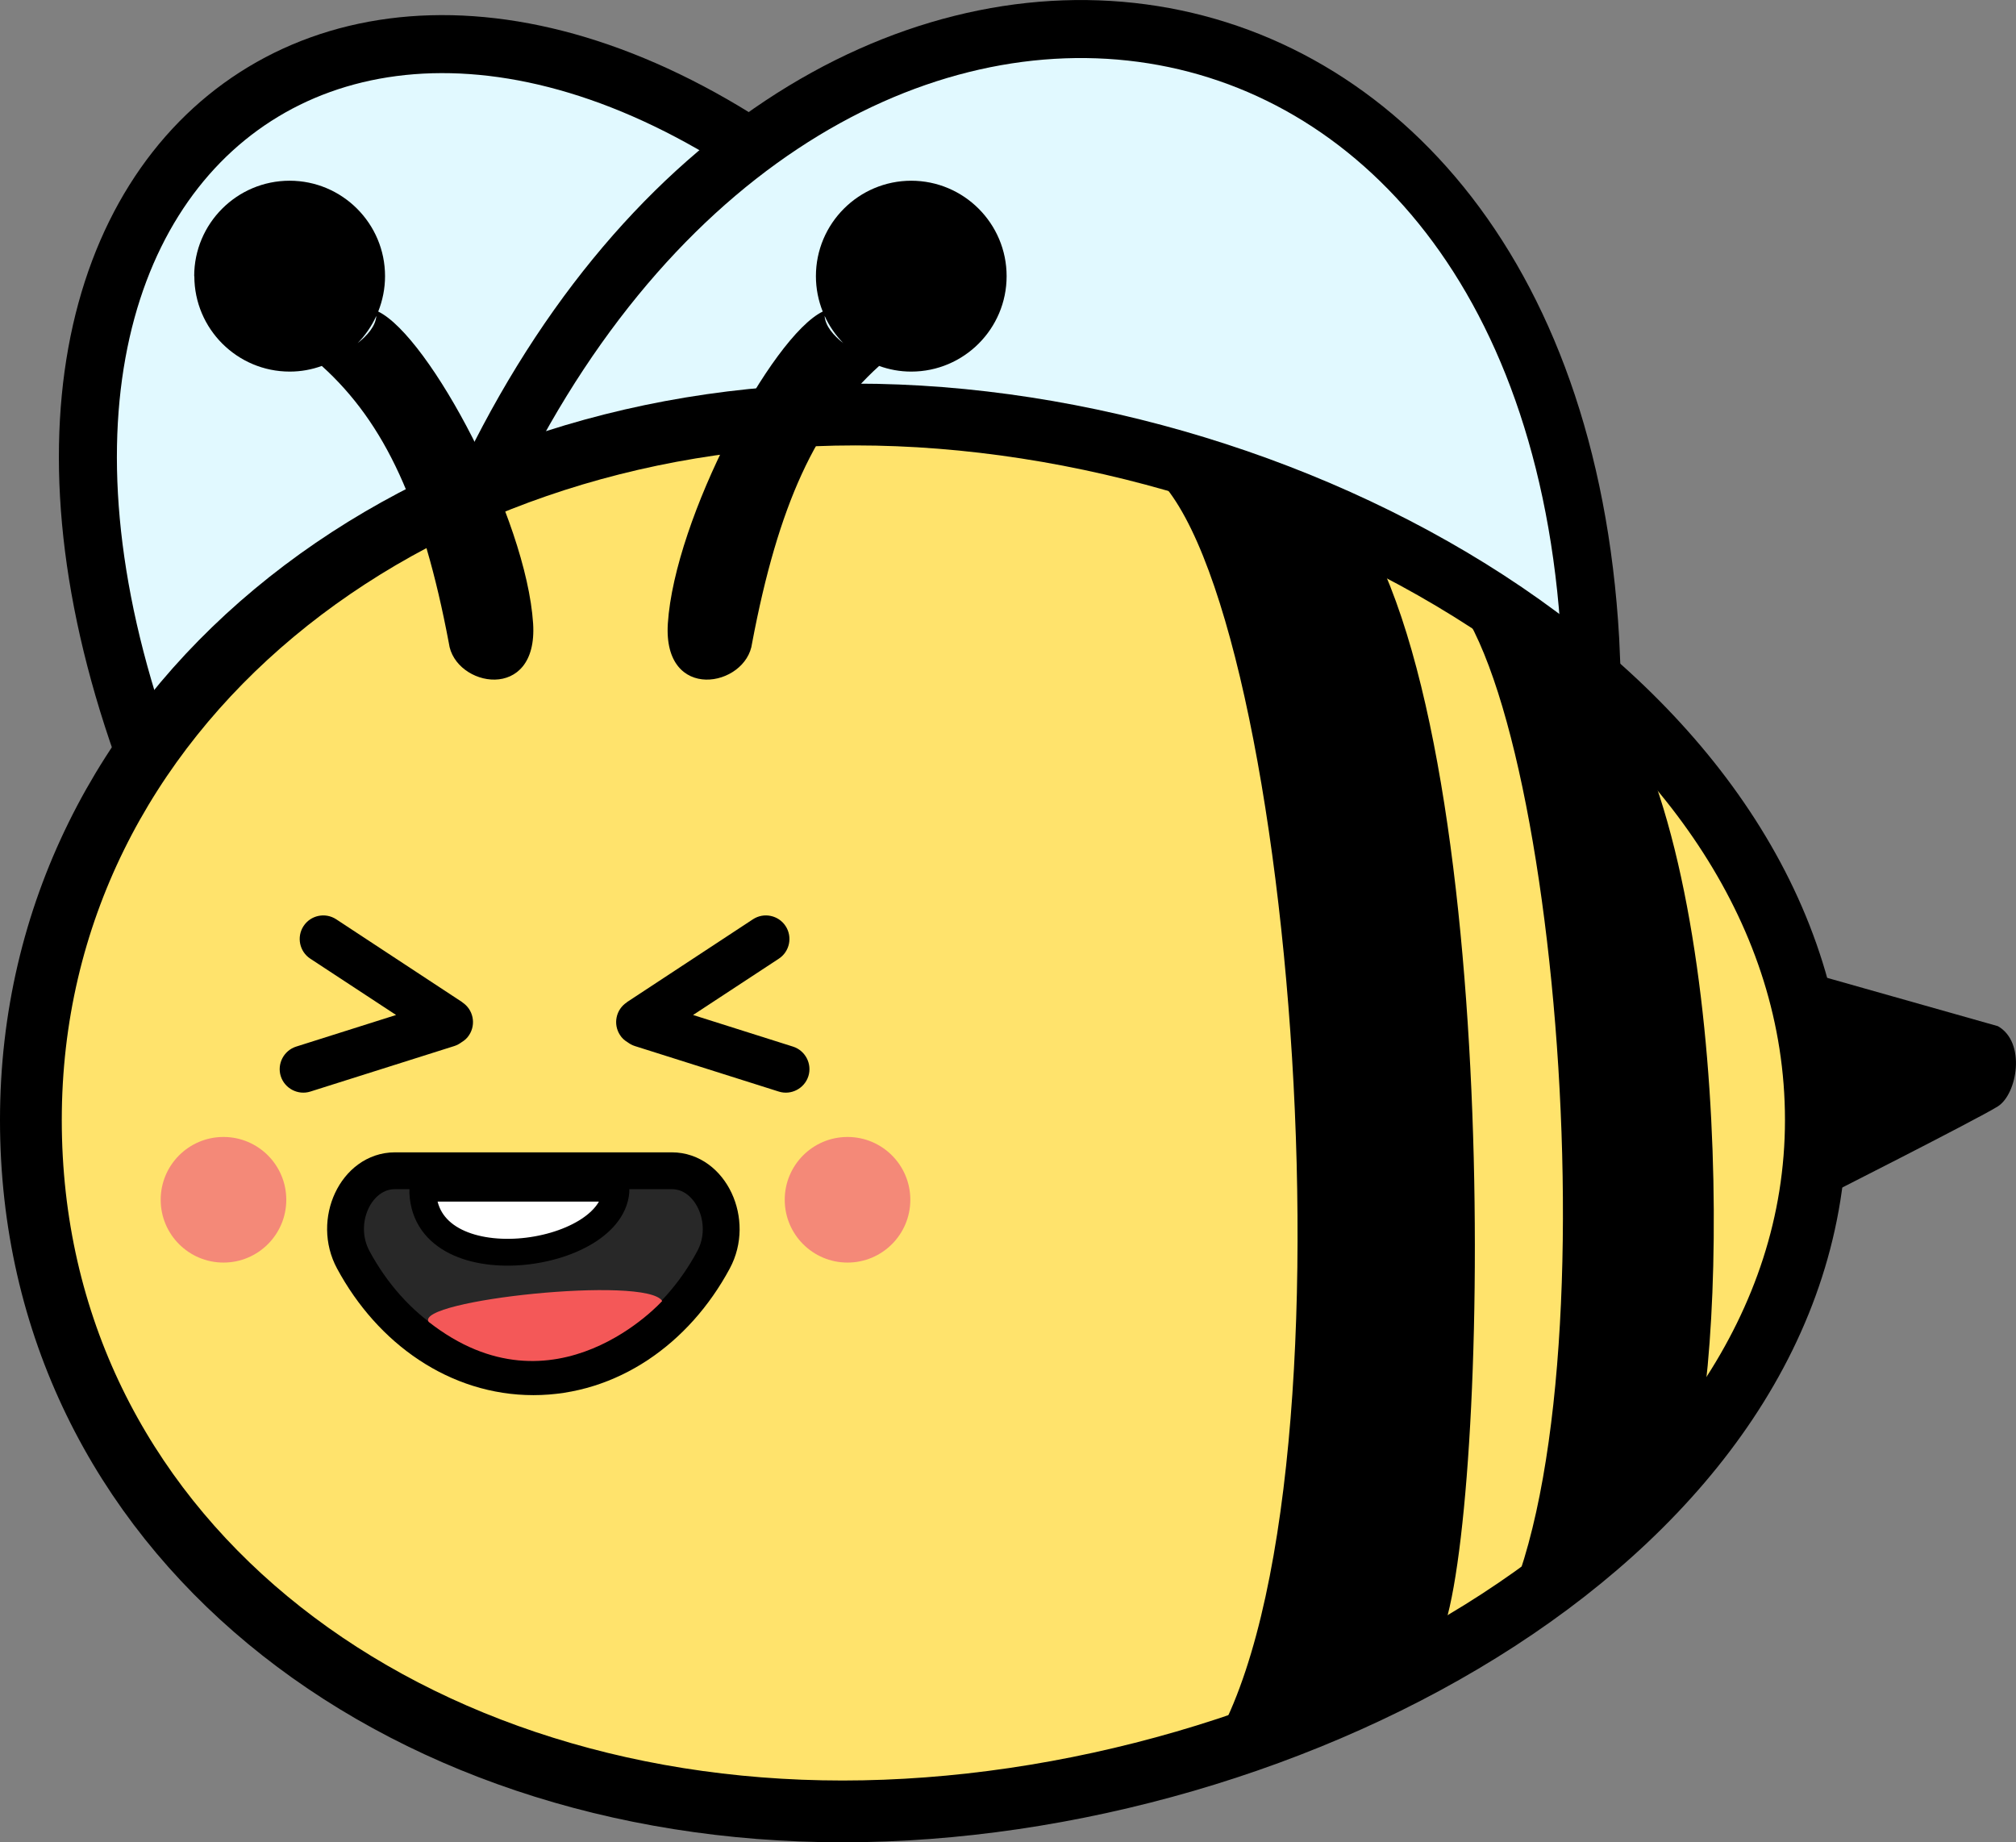 <?xml version="1.0" encoding="UTF-8"?>
<svg id="Layer_2" data-name="Layer 2" xmlns="http://www.w3.org/2000/svg" viewBox="0 0 139.01 127.02">
  <rect x="0" y="0" width="139.01" height="127.02" fill="#808080" stroke="none"/>
  <defs>
    <style>
      .cls-1 {
        fill: #e1f9ff;
        stroke-width: 4px;
      }

      .cls-1, .cls-2, .cls-3, .cls-4 {
        stroke: #000;
        stroke-miterlimit: 10;
      }

      .cls-5 {
        fill: #f48978;
      }

      .cls-5, .cls-6, .cls-7 {
        stroke-width: 0px;
      }

      .cls-2 {
        fill: #ffe36c;
        stroke-width: 4.26px;
      }

      .cls-6 {
        fill: #000;
      }

      .cls-3 {
        fill: #282828;
        stroke-width: 2.54px;
      }

      .cls-4 {
        fill: #fff;
        stroke-width: 1.85px;
      }

      .cls-7 {
        fill: #f45858;
      }
    </style>
  </defs>
  <g id="Layer_1-2" data-name="Layer 1">
    <g>
      <path class="cls-1" d="M10.62,53.66C-6.85,8.32,29.12-15.14,63.62,20.03L10.62,53.66Z"/>
      <path class="cls-1" d="M32.9,34.68C54.9-13.65,107.57-6.93,109.71,45.32l-76.82-10.64Z"/>
      <path class="cls-2" d="M2.13,77.22c0,28.39,24.9,47.67,55.97,47.67s67.11-19.28,67.11-47.67S90.05,28.58,58.99,28.58c-31.07,0-56.86,20.25-56.86,48.64Z"/>
      <circle class="cls-5" cx="15.41" cy="82.72" r="4.33"/>
      <circle class="cls-5" cx="58.44" cy="82.72" r="4.33"/>
      <path class="cls-6" d="M62.84,12.46c-3.63,0-6.58,2.95-6.58,6.58,0,.86.17,1.69.47,2.44-3.53,1.72-10.21,14.24-10.68,21.51-.35,5.47,5.42,4.39,5.81,1.35,1.8-9.53,4.41-15.18,8.76-19.11.69.25,1.43.39,2.21.39,3.63,0,6.58-2.95,6.58-6.58s-2.95-6.58-6.58-6.58ZM56.86,21.78c.32.7.76,1.34,1.29,1.88-.68-.53-1.24-1.18-1.29-1.88Z"/>
      <path class="cls-6" d="M13.4,19.04c0,3.63,2.95,6.58,6.58,6.58.78,0,1.52-.14,2.21-.39,4.36,3.94,6.96,9.58,8.76,19.11.39,3.04,6.16,4.12,5.81-1.35-.47-7.27-7.15-19.79-10.68-21.51.3-.76.47-1.58.47-2.44,0-3.63-2.95-6.58-6.58-6.58s-6.58,2.95-6.58,6.58ZM24.66,23.66c.53-.54.97-1.18,1.29-1.88-.05.7-.61,1.34-1.29,1.88Z"/>
      <path class="cls-6" d="M99.06,40.11c8.37,5.59,12.87,59.29,3.42,73.25,0,0,9.52-5.2,13.57-11.19,2.85-3.96,4.02-39.15-4.32-53.59l-12.67-8.47Z"/>
      <path class="cls-6" d="M79.04,32.32c10.02,6.78,15.42,71.89,4.09,88.82,0,0,11.08-.52,15.93-7.79,3.41-4.8,5.06-59.11-4.94-76.62l-15.09-4.41Z"/>
      <path class="cls-6" d="M124.54,67c2.86,5.79,1.75,14.69.61,15.83,0,0,11.27-5.7,12.61-6.55s1.96-4.42,0-5.53l-13.22-3.74Z"/>
      <path class="cls-6" d="M31.88,69.1l-8.7-5.72c-.75-.49-1.76-.28-2.25.47s-.28,1.76.47,2.25l5.91,3.88-6.89,2.18c-.85.27-1.33,1.19-1.06,2.04.27.85,1.19,1.33,2.04,1.06l9.93-3.14c.19-.06.36-.16.51-.27.2-.12.38-.28.51-.49.49-.75.28-1.76-.47-2.25Z"/>
      <path class="cls-6" d="M43.22,69.1l8.7-5.72c.75-.49,1.76-.28,2.25.47s.28,1.76-.47,2.25l-5.91,3.88,6.89,2.18c.85.27,1.33,1.19,1.06,2.04-.27.85-1.19,1.33-2.04,1.06l-9.93-3.14c-.19-.06-.36-.16-.51-.27-.2-.12-.38-.28-.51-.49-.49-.75-.28-1.76.47-2.25Z"/>
      <path class="cls-3" d="M27.23,80.72c-2.67,0-4.31,3.48-2.87,6.14,2.61,4.84,7.2,8.06,12.42,8.06s9.81-3.21,12.42-8.06c1.43-2.65-.21-6.14-2.87-6.14h-19.1Z"/>
      <path class="cls-7" d="M45.66,89.7s-7.41,8.26-16.1,1.44c-1.01-1.49,15.03-3.21,16.1-1.44Z"/>
      <path class="cls-4" d="M29.15,81.92h13.33c0,4.93-13.44,6.78-13.33,0Z"/>
    </g>
  </g>
</svg>